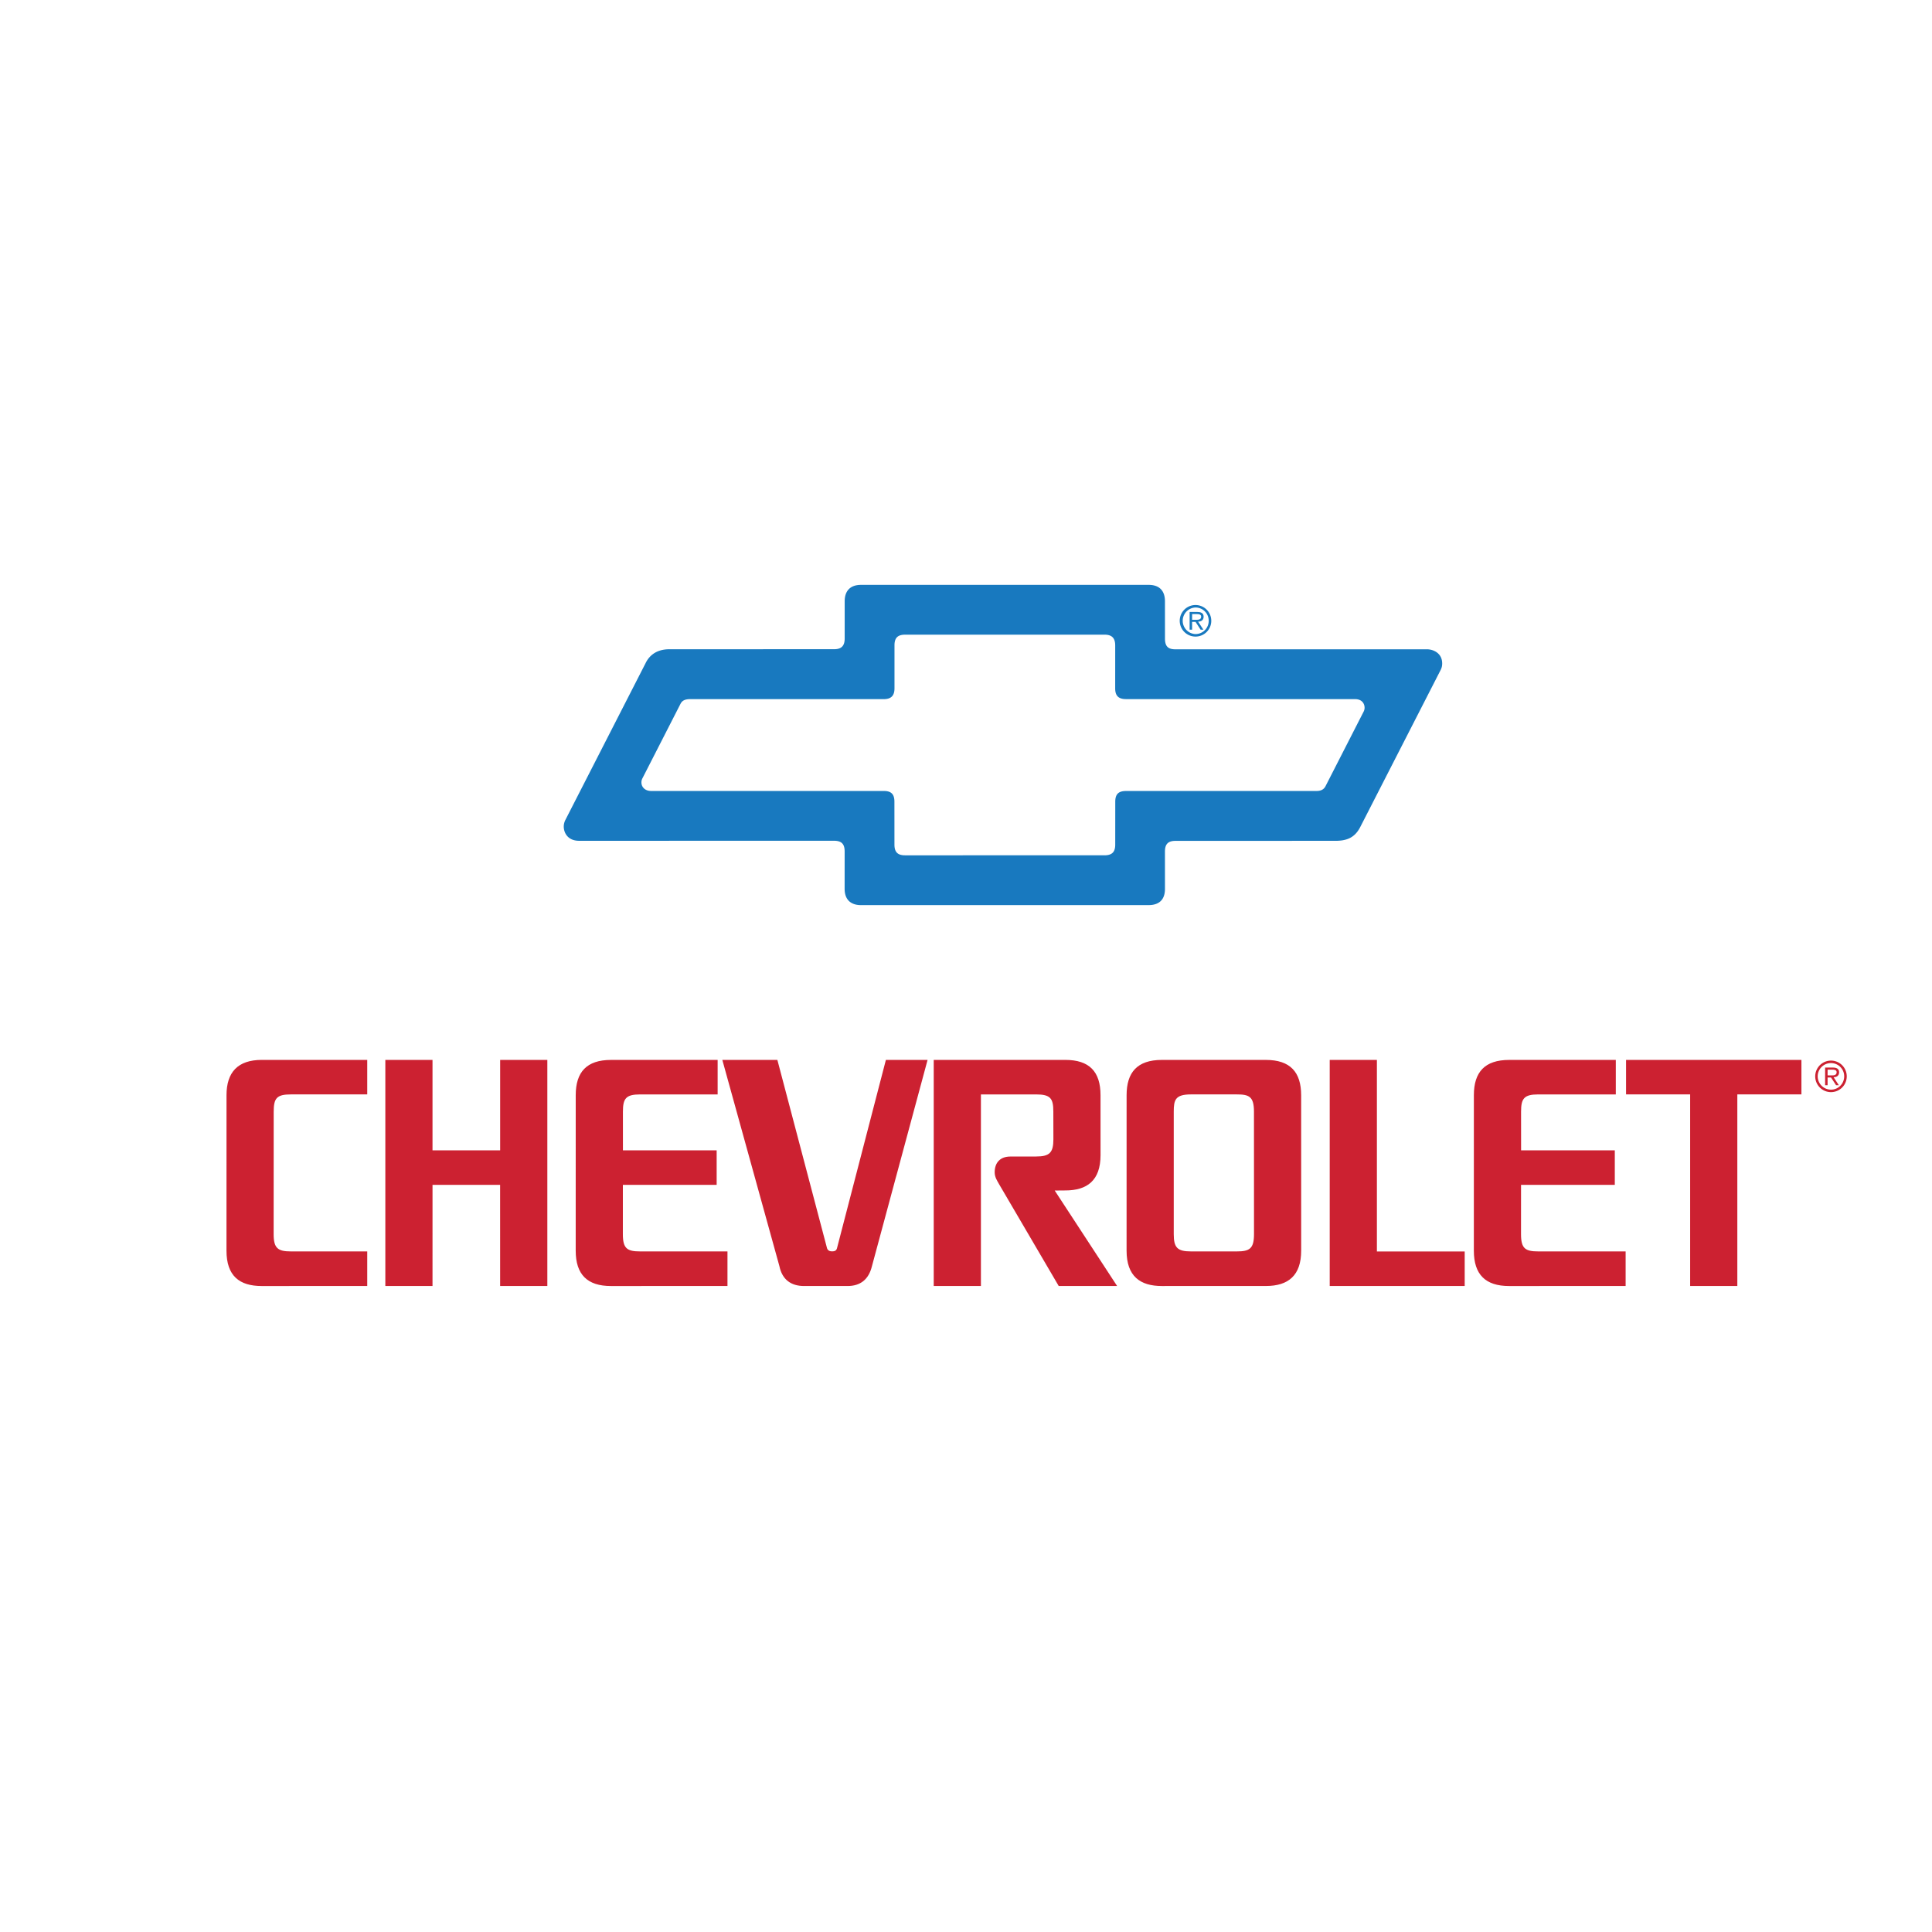 <svg xmlns="http://www.w3.org/2000/svg" width="2500" height="2500" viewBox="0 0 192.756 192.756"><g fill-rule="evenodd" clip-rule="evenodd"><path fill="#fff" fill-opacity="0" d="M0 0h192.756v192.756H0V0z"/><path d="M142.363 64.779l-25.072.003c-.643 0-1.061-.19-1.061-1.071l-.002-3.719c0-1.073-.576-1.64-1.627-1.64l-28.701.001c-1.072 0-1.625.604-1.625 1.63l-.001 3.719c0 .785-.371 1.07-1.06 1.07l-16.432.004c-1.256 0-1.993.601-2.372 1.389l-8 15.638a1.459 1.459 0 0 0-.164.664c0 .62.406 1.419 1.526 1.419l25.439-.003c.785 0 1.06.357 1.06 1.071l-.002 3.719c0 1.121.651 1.63 1.628 1.63l14.353-.001h14.35c.977 0 1.629-.475 1.629-1.618l-.002-3.721c0-.76.322-1.07 1.059-1.07l15.953-.004c1.1 0 1.891-.29 2.443-1.315l7.91-15.454c.172-.334.295-.524.295-.922.004-1.049-.903-1.419-1.524-1.419zm-6.318 6.229l-3.812 7.459c-.24.432-.664.451-.963.451h-18.93c-.785 0-1.07.357-1.07 1.07l-.004 4.29c0 .715-.312 1.056-1.072 1.056h-9.939l-9.943.001c-.666 0-1.073-.234-1.073-1.066l-.003-4.29c0-.785-.358-1.064-1.071-1.064H64.959c-.57 0-.964-.359-.964-.858a.86.86 0 0 1 .099-.401l3.812-7.458c.146-.265.386-.446.961-.446l19.297.001c.666 0 1.079-.268 1.079-1.076v-4.29c0-.761.332-1.066 1.069-1.066l19.884-.001c.713 0 1.068.316 1.068 1.076l-.002 4.291c0 .736.342 1.063 1.078 1.063h22.84c.727 0 .965.479.965.858a.844.844 0 0 1-.1.4z" fill="#1879bf"/><path d="M120.086 61.523c0-.38-.311-.467-.629-.467h-.768v1.765h.248v-.773h.344l.502.773h.277l-.525-.798c.315-.008.551-.153.551-.5zm-.688.314h-.461v-.57h.471c.186 0 .43.021.43.252 0 .173-.082.318-.44.318z" fill="#1879bf"/><path d="M119.275 60.363a1.573 1.573 0 1 0 0 3.148 1.57 1.57 0 0 0 1.574-1.575 1.573 1.573 0 0 0-1.574-1.573zm0 2.899a1.327 1.327 0 0 1 0-2.652c.732 0 1.318.595 1.318 1.318a1.32 1.32 0 0 1-1.318 1.334z" fill="#1879bf"/><path fill="#cc2131" d="M49.901 114.77h-6.749v-9.024h-4.707v22.557h4.707l.001-10.09h6.744l.002 10.09h4.709v-22.557h-4.707v9.024zM162.232 109.189h6.395v19.114h4.707v-19.114h6.395v-3.443h-17.497v3.443zM137.373 105.746h-4.707v22.557h13.467v-3.442h-8.76v-19.115zM83.502 124.553c-.068.234-.242.297-.49.297-.238 0-.422-.092-.497-.309l-4.957-18.795h-5.492l5.696 20.578c.276 1.355 1.179 1.982 2.457 1.982h4.342c1.278 0 2.104-.654 2.425-1.949l5.559-20.611h-4.159l-4.884 18.807zM22.599 109.27l-.003 15.51c0 2.51 1.287 3.527 3.516 3.527l10.528-.004v-3.449h-7.613c-1.307 0-1.726-.318-1.726-1.725l.005-12.219c0-1.357.315-1.721 1.723-1.721h7.611v-3.443H26.122c-2.407 0-3.523 1.244-3.523 3.524zM62.143 123.129l.001-4.916h9.357v-3.443H62.15l-.001-3.859c0-1.307.289-1.721 1.722-1.721h7.728v-3.443l-10.639.002c-2.434 0-3.52 1.215-3.52 3.521l-.002 15.51c0 2.381 1.16 3.527 3.517 3.527l11.625-.004v-3.449h-8.712c-1.307 0-1.725-.292-1.725-1.725zM106.283 118.771c2.178 0 3.518-.99 3.518-3.525l-.002-5.977c0-2.355-1.113-3.523-3.52-3.523H93.158v22.557h4.708V109.19h5.502c1.459 0 1.723.414 1.723 1.721l.006 2.748c0 1.33-.369 1.725-1.725 1.725l-2.572.004c-.998 0-1.561.6-1.561 1.572 0 .488.248.842.443 1.193l5.945 10.15h5.826l-6.225-9.523 1.055-.009zM126.293 105.748h-10.371c-2.484 0-3.521 1.268-3.521 3.521l-.002 15.51c0 2.561 1.365 3.527 3.518 3.527l5.217-.002h5.164c2.254 0 3.52-1.066 3.52-3.525l-.002-15.51c-.002-2.306-1.089-3.521-3.523-3.521zm-2.906 19.106h-4.559c-1.355 0-1.723-.367-1.723-1.725V110.91c0-1.18.16-1.721 1.723-1.721h4.561c1.229 0 1.719.209 1.719 1.721l.004 12.219c-.001 1.459-.446 1.725-1.725 1.725zM151.752 123.129l.002-4.916h9.355v-3.443h-9.35l-.002-3.859c0-1.307.289-1.721 1.723-1.721h7.729v-3.443l-10.641.002c-2.432 0-3.52 1.215-3.52 3.521l-.002 15.51c0 2.381 1.16 3.527 3.518 3.527l11.625-.004v-3.449h-8.713c-1.306 0-1.724-.292-1.724-1.725zM183.488 106.977c0-.381-.311-.467-.629-.467h-.768v1.764h.248v-.771h.342l.506.771h.275l-.525-.799c.315-.006.551-.151.551-.498zm-.685.314h-.463v-.57h.471c.186 0 .43.02.43.252-.001.173-.083.318-.438.318z"/><path d="M182.678 105.816a1.572 1.572 0 1 0 0 3.146 1.573 1.573 0 1 0 0-3.146zm0 2.899a1.328 1.328 0 0 1-1.326-1.334c0-.723.592-1.318 1.326-1.318a1.32 1.32 0 0 1 1.318 1.318c0 .74-.586 1.334-1.318 1.334z" fill="#cc2131"/></g></svg>
